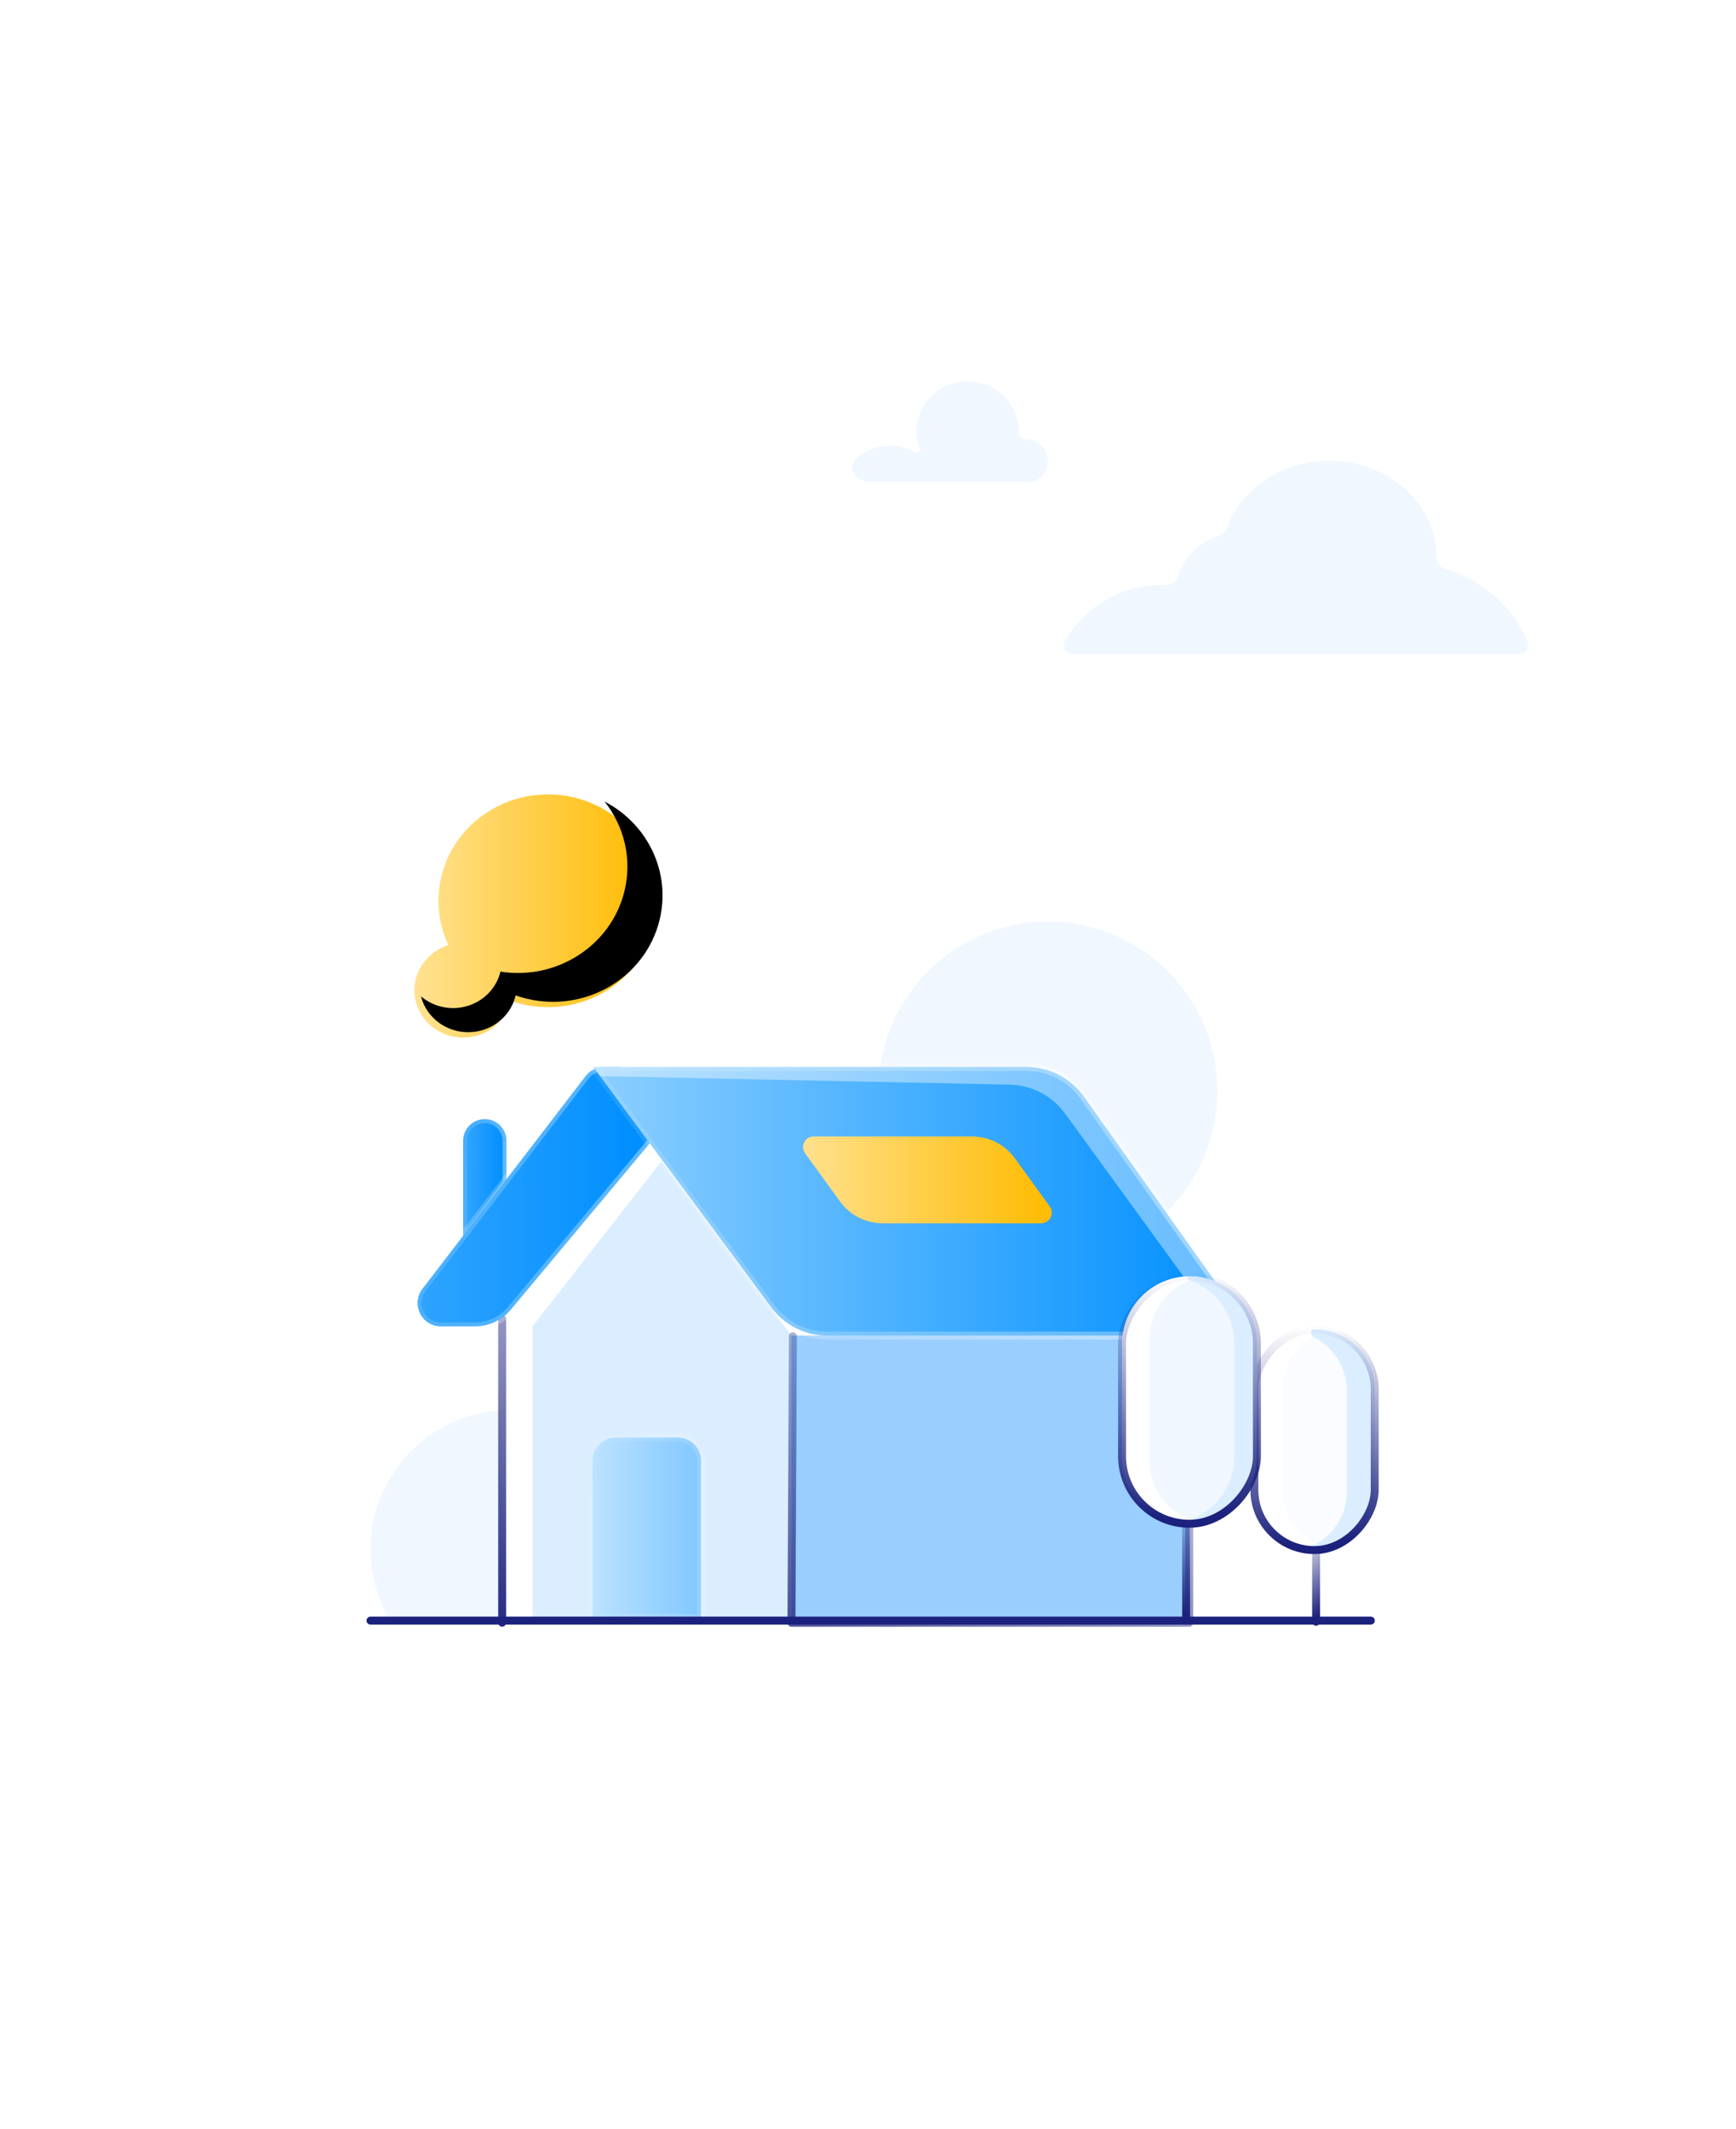 <svg width="328" height="402" viewBox="0 0 328 402" fill="none" xmlns="http://www.w3.org/2000/svg">
<circle cx="198" cy="206" r="32" fill="#F0F7FF"/>
<path fill-rule="evenodd" clip-rule="evenodd" d="M118.491 306.337C120.995 302.319 122.441 297.573 122.441 292.49C122.441 278.009 110.702 266.27 96.221 266.27C81.739 266.27 70 278.009 70 292.49C70 297.573 71.447 302.319 73.95 306.337H118.491Z" fill="#F0F7FF"/>
<path d="M94.874 250.445L122.204 215.465L149.534 252.194H224.691V306.413H94.874V250.445Z" fill="#DBEEFF"/>
<path d="M122.204 215.461L94.874 250.441V306.409H100.613V250.441L125.003 219.223L122.204 215.461Z" fill="white"/>
<path d="M224.696 252.192H149.538V306.411H224.696V252.192Z" fill="#99CEFF"/>
<path d="M94.875 306.408L94.874 276.675L94.873 261.808L94.874 249.028" stroke="url(#paint0_linear_254_16655)" stroke-width="1.5" stroke-linecap="round" stroke-linejoin="round"/>
<path d="M95.699 223.336V215.411C95.699 213.147 93.863 211.311 91.599 211.311C89.335 211.311 87.5 213.147 87.5 215.411V234.268L95.699 223.336Z" fill="url(#paint1_linear_254_16655)" stroke="url(#paint2_linear_254_16655)" stroke-opacity="0.4" stroke-width="1.5" stroke-linejoin="round"/>
<path d="M149.807 252.307L149.538 306.41H224.696V252.307" stroke="url(#paint3_linear_254_16655)" stroke-width="1.5" stroke-linecap="round" stroke-linejoin="round"/>
<path d="M114.126 201.473C112.758 201.473 111.468 202.109 110.635 203.195L79.809 243.367C77.588 246.261 79.651 250.445 83.299 250.445H89.758C92.365 250.445 94.838 249.289 96.51 247.289L125.21 212.952L117.011 201.473H114.126Z" fill="url(#paint4_linear_254_16655)" stroke="url(#paint5_linear_254_16655)" stroke-opacity="0.4" stroke-width="1.5" stroke-linejoin="round"/>
<path d="M204.736 207.024C202.26 203.542 198.251 201.473 193.978 201.473H112.094L145.714 246.852C148.204 250.213 152.139 252.194 156.321 252.194H228.325C231.9 252.194 233.983 248.158 231.912 245.245L204.736 207.024Z" fill="url(#paint6_linear_254_16655)" stroke="url(#paint7_linear_254_16655)" stroke-opacity="0.4" stroke-width="1.5" stroke-linejoin="round"/>
<path opacity="0.4" d="M112.148 201.443H196.236C199.084 201.443 201.757 202.822 203.408 205.144L233.871 247.988C235.116 249.738 233.864 252.164 231.716 252.164L201.213 210.236C198.785 206.9 194.938 204.891 190.813 204.805L113.403 203.192L112.148 201.443Z" fill="white"/>
<path d="M191.764 218.721C189.884 216.124 186.871 214.585 183.664 214.585H153.727C152.094 214.585 151.149 216.437 152.108 217.759L158.7 226.853C160.581 229.447 163.592 230.983 166.797 230.983H196.724C198.356 230.983 199.301 229.133 198.344 227.811L191.764 218.721Z" fill="url(#paint8_linear_254_16655)"/>
<path opacity="0.4" d="M128.048 271.432H116.351C113.921 271.432 111.951 273.402 111.951 275.832V305.527H132.448V275.832C132.448 273.402 130.478 271.432 128.048 271.432Z" fill="url(#paint9_linear_254_16655)" stroke="url(#paint10_linear_254_16655)" stroke-opacity="0.4" stroke-width="1.5" stroke-linejoin="round"/>
<path d="M70 306L259 306" stroke="url(#paint11_linear_254_16655)" stroke-width="1.5" stroke-linecap="round" stroke-linejoin="round"/>
<g filter="url(#filter0_d_254_16655)">
<path d="M124.625 173.816C121.936 184.597 110.758 191.22 99.657 188.609C98.902 188.432 98.166 188.216 97.453 187.965C97.443 188.005 97.433 188.046 97.423 188.087C96.228 192.878 91.26 195.822 86.326 194.661C81.393 193.501 78.362 188.676 79.556 183.885C80.343 180.733 82.761 178.38 85.729 177.47C83.853 173.509 83.286 168.929 84.425 164.362C87.113 153.581 98.291 146.958 109.392 149.569C120.493 152.18 127.313 163.036 124.625 173.816Z" fill="url(#paint12_linear_254_16655)"/>
</g>
<g style="mix-blend-mode:overlay">
<path d="M117.96 168.358C115.397 178.633 105.124 185.131 94.555 183.458L94.54 183.518C93.346 188.309 88.377 191.253 83.444 190.093C81.943 189.74 80.618 189.048 79.535 188.121C80.335 191.244 82.852 193.84 86.295 194.65C91.229 195.81 96.197 192.866 97.392 188.075L97.422 187.953C98.136 188.204 98.871 188.42 99.626 188.598C110.727 191.208 121.905 184.585 124.594 173.805C126.863 164.706 122.359 155.554 114.225 151.35C117.926 156.007 119.496 162.195 117.96 168.358Z" fill="black"/>
</g>
<path d="M272.993 107.413C272.081 107.159 271.455 106.291 271.455 105.33C271.455 95.207 262.365 87 251.153 87C242.099 87 234.43 92.35 231.812 99.739C231.56 100.449 230.971 100.984 230.256 101.193C226.634 102.252 223.76 105.105 222.626 108.744C222.306 109.77 221.357 110.517 220.299 110.473C220.006 110.461 219.712 110.455 219.416 110.455C211.697 110.455 204.943 114.651 201.245 120.921C200.536 122.122 201.456 123.552 202.835 123.552H286.876C288.177 123.552 289.101 122.265 288.574 121.057C285.686 114.433 279.976 109.36 272.993 107.413Z" fill="#F0F7FF"/>
<path d="M182.893 91L192.515 91H195.075L195.207 91C195.225 91 195.24 90.985 195.24 90.967C195.24 90.954 195.249 90.941 195.262 90.936C196.861 90.351 198 88.836 198 87.059C198 84.774 196.117 82.922 193.795 82.922C193.134 82.922 192.464 82.368 192.478 81.717C192.48 81.645 192.481 81.573 192.481 81.5C192.481 76.253 188.157 72 182.824 72C177.49 72 173.167 76.253 173.167 81.5C173.167 82.636 173.37 83.726 173.741 84.736C173.887 85.131 173.603 85.571 173.175 85.571C173.061 85.571 172.95 85.538 172.853 85.478C171.459 84.608 169.806 84.104 168.033 84.104C165.603 84.104 163.397 85.051 161.776 86.59C159.852 88.417 161.792 91 164.467 91L176.821 91L182.755 91L182.82 91H182.828L182.893 91Z" fill="#F0F7FF"/>
<path d="M248.66 306.214V288.043" stroke="url(#paint13_linear_254_16655)" stroke-width="1.5" stroke-linecap="round" stroke-linejoin="round"/>
<rect width="22.738" height="41.687" rx="11.369" transform="matrix(-1 0 0 1 259.738 251)" fill="#FAFCFF"/>
<path fill-rule="evenodd" clip-rule="evenodd" d="M250.993 292.383C250.151 292.582 249.272 292.687 248.369 292.687C242.09 292.687 237 287.597 237 281.318V262.369C237 256.09 242.09 251 248.369 251C249.272 251 250.151 251.105 250.993 251.304C245.979 252.489 242.247 256.993 242.247 262.369V281.318C242.247 286.694 245.979 291.198 250.993 292.383Z" fill="white"/>
<path fill-rule="evenodd" clip-rule="evenodd" d="M248.369 251C254.648 251 259.738 256.09 259.738 262.369V281.318C259.738 287.597 254.648 292.687 248.369 292.687C247.866 292.687 247.785 291.994 248.235 291.767C251.946 289.895 254.492 286.049 254.492 281.609V262.661C254.492 258.22 251.946 254.375 248.235 252.503C247.503 252.134 247.549 251 248.369 251Z" fill="#DBEEFF"/>
<rect width="22.738" height="41.687" rx="11.369" transform="matrix(-1 0 0 1 259.738 251)" stroke="url(#paint14_linear_254_16655)" stroke-width="1.5" stroke-linecap="round" stroke-linejoin="round"/>
<path d="M224.111 306.028L224.111 283.518" stroke="url(#paint15_linear_254_16655)" stroke-width="1.5" stroke-linecap="round" stroke-linejoin="round"/>
<rect width="25.481" height="46.715" rx="12.74" transform="matrix(-1 0 0 1 237.481 241)" fill="#F0F7FF"/>
<path fill-rule="evenodd" clip-rule="evenodd" d="M226.93 287.527C226.219 287.65 225.487 287.714 224.74 287.714C217.704 287.714 212 282.01 212 274.974V253.74C212 246.704 217.704 241 224.74 241C225.487 241 226.219 241.064 226.93 241.188C221.409 242.182 217.22 247.011 217.22 252.819V275.895C217.22 281.703 221.409 286.533 226.93 287.527Z" fill="white"/>
<path fill-rule="evenodd" clip-rule="evenodd" d="M224.74 241C231.777 241 237.481 246.704 237.481 253.74V274.974C237.481 282.01 231.777 287.714 224.74 287.714C224.337 287.714 224.3 287.143 224.682 287.01C229.661 285.278 233.234 280.543 233.234 274.974V253.74C233.234 248.171 229.661 243.437 224.682 241.704C224.3 241.572 224.337 241 224.74 241Z" fill="#DBEEFF"/>
<rect width="25.481" height="46.715" rx="12.74" transform="matrix(-1 0 0 1 237.481 241)" stroke="url(#paint16_linear_254_16655)" stroke-width="1.5" stroke-linecap="round" stroke-linejoin="round"/>
<defs>
<filter id="filter0_d_254_16655" x="74.296" y="146" width="53.914" height="53.914" filterUnits="userSpaceOnUse" color-interpolation-filters="sRGB">
<feFlood flood-opacity="0" result="BackgroundImageFix"/>
<feColorMatrix in="SourceAlpha" type="matrix" values="0 0 0 0 0 0 0 0 0 0 0 0 0 0 0 0 0 0 127 0" result="hardAlpha"/>
<feOffset dx="-1" dy="1"/>
<feGaussianBlur stdDeviation="2"/>
<feComposite in2="hardAlpha" operator="out"/>
<feColorMatrix type="matrix" values="0 0 0 0 1 0 0 0 0 0.824 0 0 0 0 0.341 0 0 0 0.36 0"/>
<feBlend mode="normal" in2="BackgroundImageFix" result="effect1_dropShadow_254_16655"/>
<feBlend mode="normal" in="SourceGraphic" in2="effect1_dropShadow_254_16655" result="shape"/>
</filter>
<linearGradient id="paint0_linear_254_16655" x1="151.241" y1="313.185" x2="151.241" y2="191.192" gradientUnits="userSpaceOnUse">
<stop stop-color="#1B217C"/>
<stop offset="1" stop-color="#1B217C" stop-opacity="0"/>
</linearGradient>
<linearGradient id="paint1_linear_254_16655" x1="95.428" y1="231.456" x2="87.68" y2="231.456" gradientUnits="userSpaceOnUse">
<stop stop-color="#008FFF"/>
<stop offset="1" stop-color="#33A5FF"/>
</linearGradient>
<linearGradient id="paint2_linear_254_16655" x1="95.857" y1="234.268" x2="84.081" y2="233.757" gradientUnits="userSpaceOnUse">
<stop stop-color="white"/>
<stop offset="1" stop-color="white" stop-opacity="0"/>
</linearGradient>
<linearGradient id="paint3_linear_254_16655" x1="149.538" y1="337.34" x2="199.383" y2="229.538" gradientUnits="userSpaceOnUse">
<stop stop-color="#1B217C"/>
<stop offset="1" stop-color="#1B217C" stop-opacity="0"/>
</linearGradient>
<linearGradient id="paint4_linear_254_16655" x1="120.627" y1="244.447" x2="75.428" y2="244.447" gradientUnits="userSpaceOnUse">
<stop stop-color="#008FFF"/>
<stop offset="1" stop-color="#33A5FF"/>
</linearGradient>
<linearGradient id="paint5_linear_254_16655" x1="123.13" y1="250.445" x2="55.263" y2="242.384" gradientUnits="userSpaceOnUse">
<stop stop-color="white"/>
<stop offset="1" stop-color="white" stop-opacity="0"/>
</linearGradient>
<linearGradient id="paint6_linear_254_16655" x1="232.687" y1="245.981" x2="113.232" y2="245.981" gradientUnits="userSpaceOnUse">
<stop stop-color="#008FFF"/>
<stop offset="1" stop-color="#8BCEFF"/>
</linearGradient>
<linearGradient id="paint7_linear_254_16655" x1="239.301" y1="252.194" x2="72.715" y2="201.699" gradientUnits="userSpaceOnUse">
<stop stop-color="white"/>
<stop offset="1" stop-color="white" stop-opacity="0"/>
</linearGradient>
<linearGradient id="paint8_linear_254_16655" x1="198.965" y1="228.975" x2="150.924" y2="228.975" gradientUnits="userSpaceOnUse">
<stop stop-color="#FFBB00"/>
<stop offset="1" stop-color="#FFE18F"/>
</linearGradient>
<linearGradient id="paint9_linear_254_16655" x1="131.772" y1="301.35" x2="112.401" y2="301.35" gradientUnits="userSpaceOnUse">
<stop stop-color="#008FFF"/>
<stop offset="1" stop-color="#8BCEFF"/>
</linearGradient>
<linearGradient id="paint10_linear_254_16655" x1="132.845" y1="305.527" x2="103.506" y2="303.381" gradientUnits="userSpaceOnUse">
<stop stop-color="white"/>
<stop offset="1" stop-color="white" stop-opacity="0"/>
</linearGradient>
<linearGradient id="paint11_linear_254_16655" x1="168.647" y1="5.36302e+08" x2="205.416" y2="5.36302e+08" gradientUnits="userSpaceOnUse">
<stop stop-color="#1B217C"/>
<stop offset="1" stop-color="#1B217C" stop-opacity="0"/>
</linearGradient>
<linearGradient id="paint12_linear_254_16655" x1="123.697" y1="189.29" x2="80.305" y2="189.29" gradientUnits="userSpaceOnUse">
<stop stop-color="#FFBB00"/>
<stop offset="1" stop-color="#FFE18F"/>
</linearGradient>
<linearGradient id="paint13_linear_254_16655" x1="248.484" y1="305.517" x2="240.488" y2="292.397" gradientUnits="userSpaceOnUse">
<stop stop-color="#1B217C"/>
<stop offset="1" stop-color="#1B217C" stop-opacity="0"/>
</linearGradient>
<linearGradient id="paint14_linear_254_16655" x1="3.998" y1="40.088" x2="6.527" y2="-1.037" gradientUnits="userSpaceOnUse">
<stop stop-color="#1B217C"/>
<stop offset="1" stop-color="#1B217C" stop-opacity="0"/>
</linearGradient>
<linearGradient id="paint15_linear_254_16655" x1="224.287" y1="305.165" x2="235.005" y2="290.967" gradientUnits="userSpaceOnUse">
<stop stop-color="#1B217C"/>
<stop offset="1" stop-color="#1B217C" stop-opacity="0"/>
</linearGradient>
<linearGradient id="paint16_linear_254_16655" x1="4.48" y1="44.923" x2="7.314" y2="-1.162" gradientUnits="userSpaceOnUse">
<stop stop-color="#1B217C"/>
<stop offset="1" stop-color="#1B217C" stop-opacity="0"/>
</linearGradient>
</defs>
</svg>
